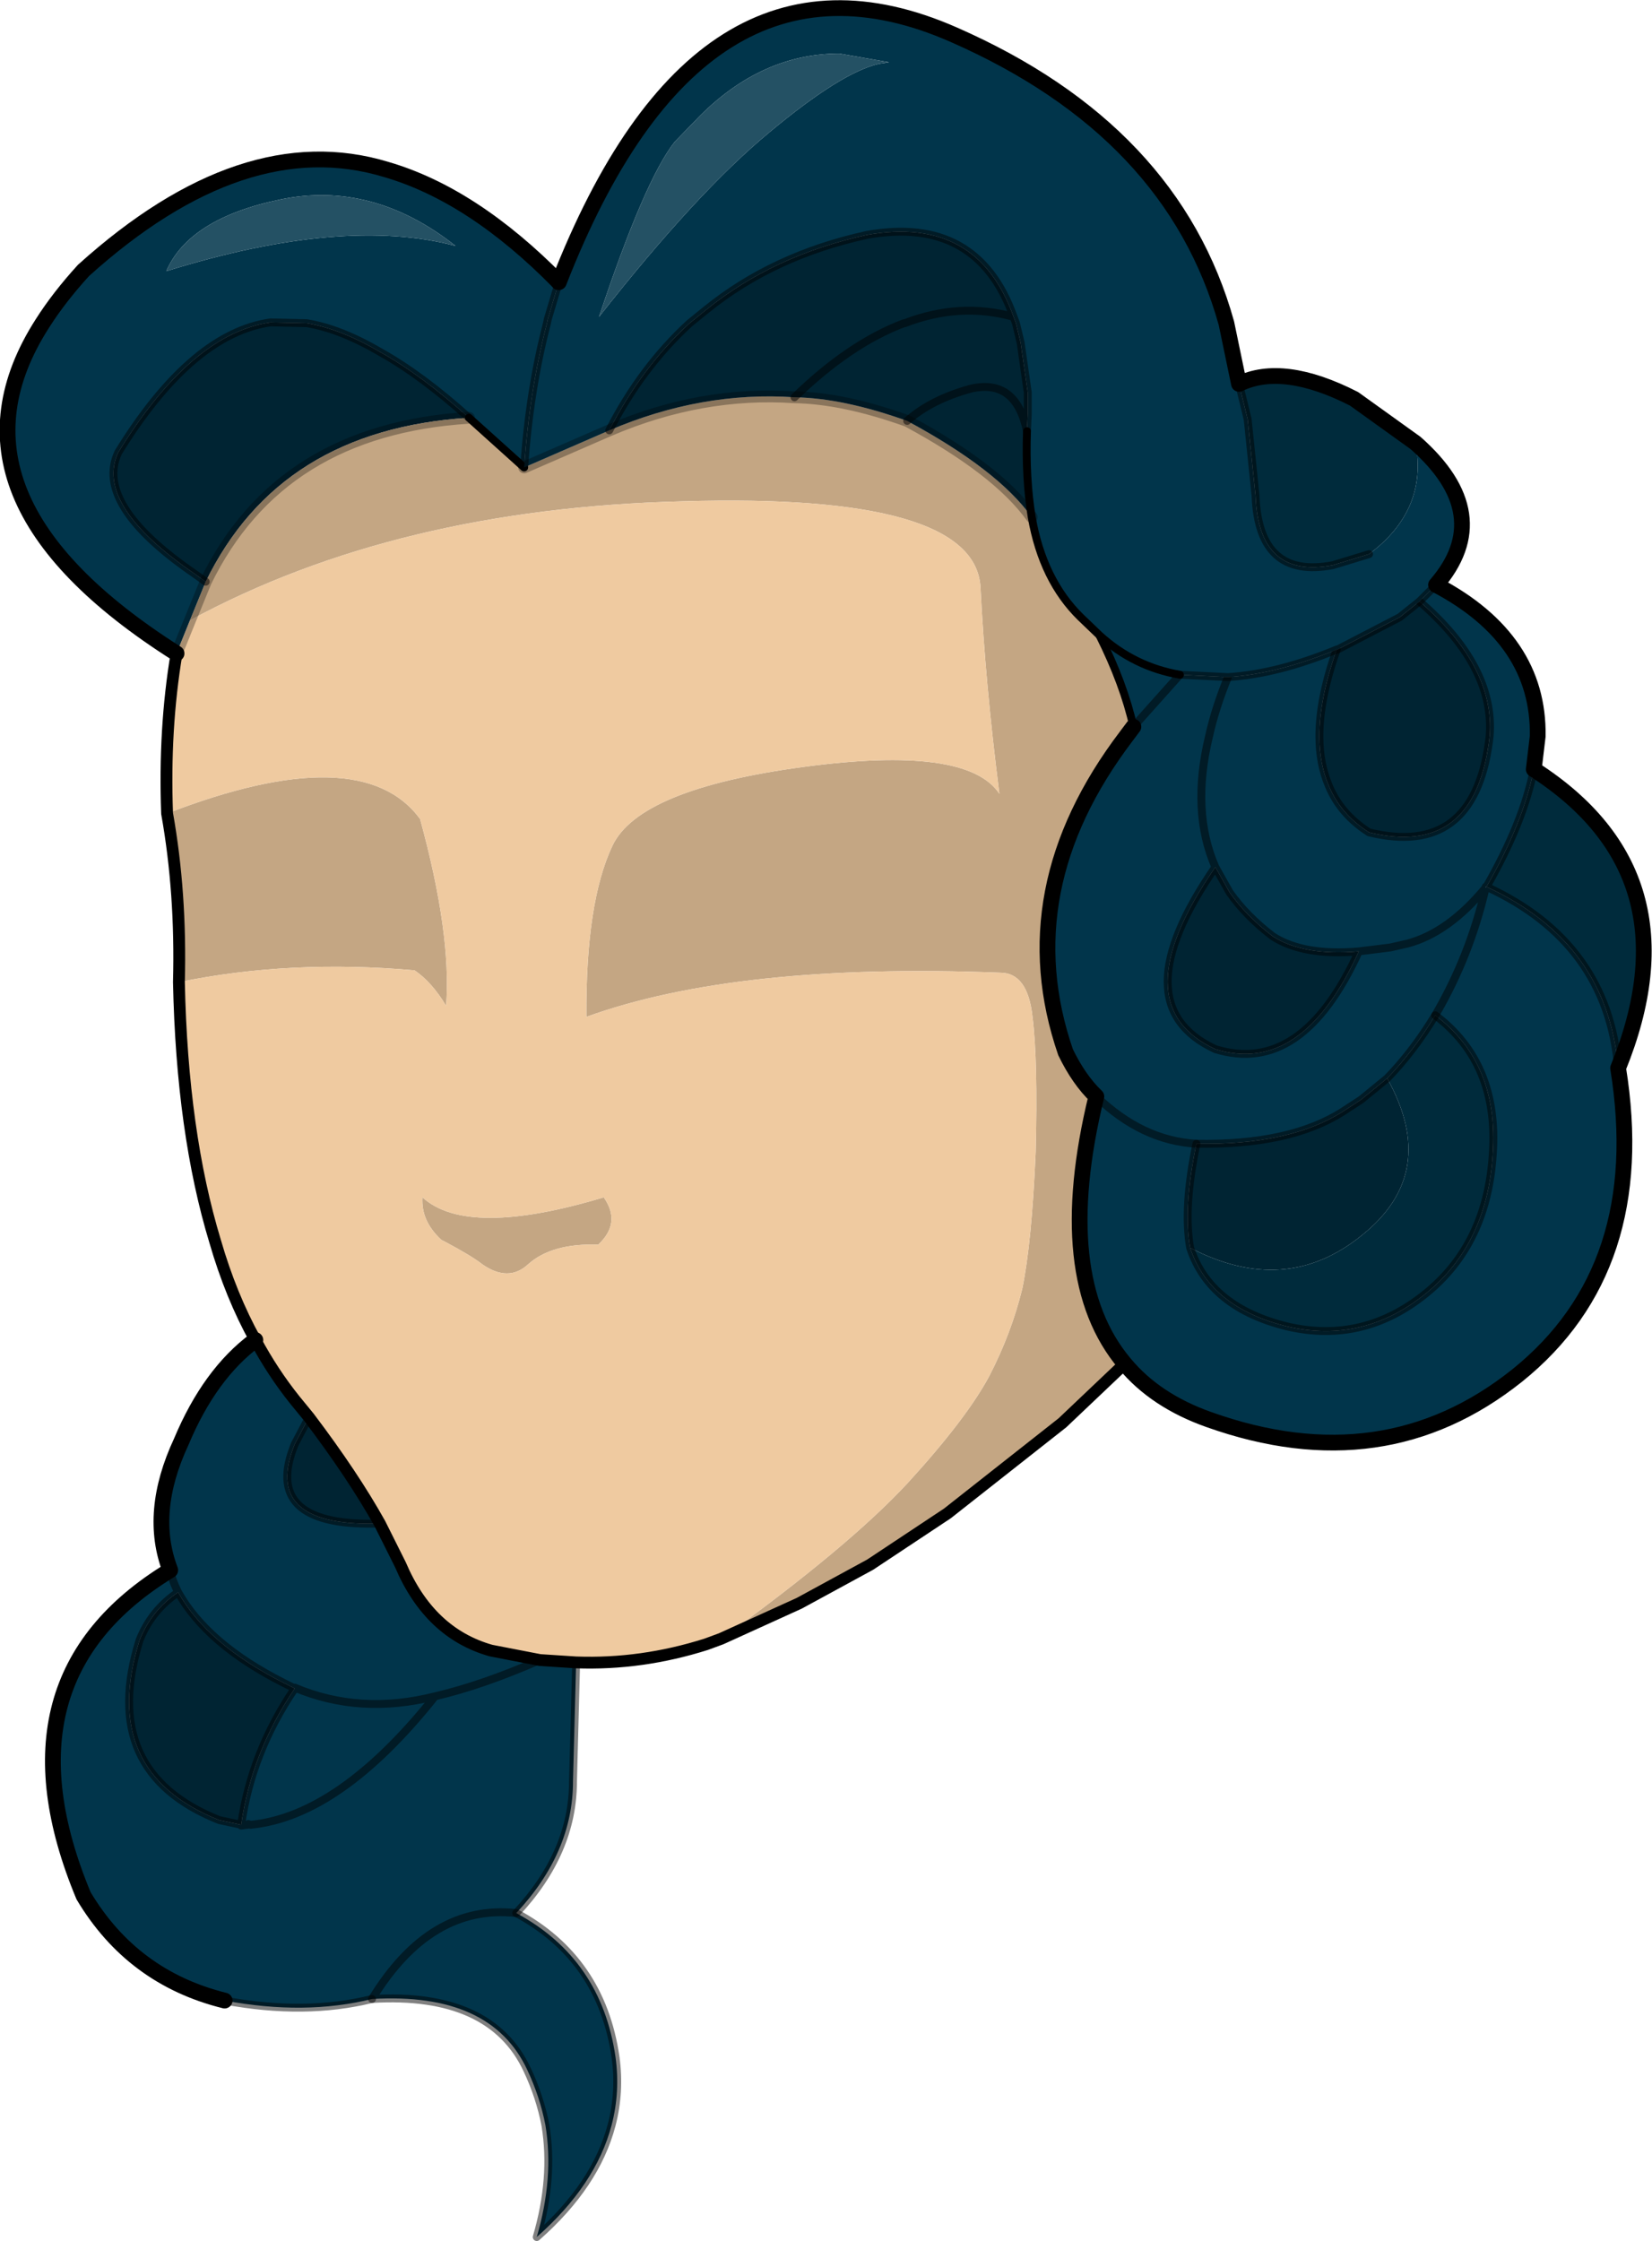<?xml version="1.0" encoding="UTF-8" standalone="no"?>
<svg xmlns:xlink="http://www.w3.org/1999/xlink" height="142.15px" width="104.8px" xmlns="http://www.w3.org/2000/svg">
  <g transform="matrix(1.0, 0.0, 0.0, 1.0, 0.45, 0.5)">
    <path d="M84.35 40.7 Q83.25 43.8 83.25 46.2 83.25 47.95 83.85 49.35 84.6 51.15 86.4 52.3 93.0 53.9 94.0 46.6 L94.05 46.2 Q94.4 41.8 89.6 37.65 L90.65 36.6 Q97.2 40.05 97.1 46.2 L96.85 48.3 Q96.2 51.65 93.85 55.75 L93.8 55.75 93.8 55.8 93.85 55.75 Q101.55 59.3 102.2 67.25 104.25 79.95 95.8 86.75 87.35 93.5 76.25 89.55 72.85 88.35 70.9 86.0 66.3 80.55 69.1 69.05 68.0 68.0 67.15 66.25 63.6 55.95 71.0 46.2 L71.45 45.6 74.4 42.3 71.45 45.6 Q70.85 42.9 69.3 39.8 71.5 41.8 74.4 42.3 L77.45 42.45 Q80.6 42.25 84.35 40.7 M76.65 54.5 Q75.1 50.95 76.25 46.2 76.65 44.4 77.45 42.45 76.65 44.4 76.25 46.2 75.1 50.95 76.65 54.5 70.6 63.25 76.65 66.05 82.15 67.75 85.75 59.85 82.25 60.15 80.3 58.9 78.6 57.6 77.55 56.1 L76.65 54.5 M93.8 55.8 Q91.45 58.65 88.85 59.35 L87.75 59.6 85.75 59.85 87.75 59.6 88.85 59.35 Q91.45 58.65 93.8 55.8 92.8 60.15 90.6 63.9 92.8 60.15 93.8 55.8 M90.6 63.9 Q89.2 66.2 87.55 67.9 L85.9 69.25 84.75 70.0 Q81.4 72.15 75.45 72.05 72.0 71.85 69.1 69.05 72.0 71.85 75.45 72.05 74.6 76.1 75.05 78.65 76.3 82.45 81.25 83.65 86.05 84.75 90.0 81.55 93.9 78.4 94.25 72.7 94.65 66.95 90.6 63.9 M36.1 104.95 L35.9 112.5 Q35.9 117.0 32.3 120.85 37.7 123.75 38.6 130.0 38.9 132.2 38.35 134.3 37.35 138.1 33.6 141.4 34.7 137.65 34.15 134.3 33.8 132.5 33.0 130.8 30.7 125.85 23.15 126.3 18.9 127.35 13.8 126.4 7.95 124.95 4.85 119.75 -0.9 105.95 10.35 99.1 8.95 95.45 11.05 90.95 12.85 86.65 15.75 84.5 16.85 86.55 18.25 88.3 L19.15 89.4 18.25 91.1 Q16.15 96.25 23.3 96.15 L23.65 96.15 24.95 98.75 Q26.8 103.1 30.7 104.2 L33.8 104.8 Q30.15 106.4 27.15 107.1 22.4 108.3 18.25 106.55 L18.25 106.6 18.25 106.55 Q22.4 108.3 27.15 107.1 30.15 106.4 33.8 104.8 L36.1 104.95 M10.75 40.95 Q-4.85 31.05 2.25 20.0 3.3 18.35 4.85 16.65 15.0 7.5 24.05 10.25 29.55 11.85 35.0 17.4 L34.3 19.75 34.25 20.0 Q33.15 24.2 32.8 29.15 L29.3 26.0 Q26.3 23.3 23.7 21.85 21.15 20.35 19.0 20.0 L16.7 19.95 16.4 20.0 Q11.55 20.9 7.05 28.2 5.5 31.5 11.9 35.9 L12.6 36.4 11.6 38.85 10.75 40.95 M17.35 12.15 Q11.55 13.35 10.1 16.7 21.35 13.2 28.45 15.1 23.2 10.95 17.35 12.15 M10.85 100.5 Q10.45 99.7 10.35 99.1 10.45 99.7 10.85 100.5 9.15 101.65 8.4 103.55 5.8 111.9 13.45 114.95 L14.85 115.25 15.2 115.25 15.25 115.25 15.3 115.2 15.45 115.25 Q21.1 114.7 27.15 107.1 21.1 114.7 15.45 115.25 L15.3 115.2 15.25 115.25 15.2 115.25 14.85 115.25 14.85 115.3 15.2 115.25 14.85 115.3 14.85 115.25 Q15.5 110.65 18.25 106.6 L17.55 106.25 Q12.7 103.8 10.85 100.5 M18.25 106.55 L18.3 106.65 18.25 106.6 18.3 106.65 18.25 106.55 M23.15 126.3 Q26.85 120.25 32.3 120.85 26.85 120.25 23.15 126.3" fill="#01354b" fill-rule="evenodd" stroke="none"/>
    <path d="M89.6 37.65 Q94.4 41.8 94.05 46.2 L94.0 46.6 Q93.0 53.9 86.4 52.3 84.6 51.15 83.85 49.35 83.25 47.95 83.25 46.2 83.25 43.8 84.35 40.7 L84.4 40.7 88.35 38.65 89.6 37.65 M76.65 54.5 L77.55 56.1 Q78.6 57.6 80.3 58.9 82.25 60.15 85.75 59.85 82.15 67.75 76.65 66.05 70.6 63.25 76.65 54.5 M75.45 72.05 Q81.4 72.15 84.75 70.0 L85.9 69.25 87.55 67.9 Q90.9 73.9 85.95 77.85 81.1 81.8 75.05 78.65 74.6 76.1 75.45 72.05 M12.6 36.4 L11.9 35.9 Q5.5 31.5 7.05 28.2 11.55 20.9 16.4 20.0 L16.7 19.95 19.0 20.0 Q21.15 20.35 23.7 21.85 26.3 23.3 29.3 26.0 17.3 26.75 12.6 36.4 M23.65 96.15 L23.3 96.15 Q16.15 96.25 18.25 91.1 L19.15 89.4 Q21.95 93.1 23.65 96.15 M10.85 100.5 Q12.7 103.8 17.55 106.25 L18.25 106.6 Q15.5 110.65 14.85 115.25 L13.45 114.95 Q5.8 111.9 8.4 103.55 9.15 101.65 10.85 100.5" fill="#002433" fill-rule="evenodd" stroke="none"/>
    <path d="M70.9 86.0 L66.95 89.75 59.65 95.5 54.75 98.75 50.25 101.2 45.3 103.45 Q53.4 97.6 57.15 93.55 60.85 89.5 62.3 86.8 63.7 84.1 64.4 81.25 65.0 78.35 65.25 72.6 65.4 66.8 65.05 64.0 64.75 61.2 63.0 61.2 46.3 60.55 36.75 64.0 36.7 56.75 38.4 53.15 40.1 49.55 50.5 48.15 60.9 46.75 62.95 49.85 62.05 42.8 61.75 36.75 61.4 30.75 42.85 31.3 24.7 31.75 11.6 38.85 L12.6 36.4 Q17.3 26.75 29.3 26.0 L32.8 29.15 38.2 26.8 Q44.05 24.3 49.95 24.7 53.05 24.75 57.1 26.2 62.85 29.3 65.0 32.3 65.7 36.3 68.1 38.65 L69.3 39.8 Q70.85 42.9 71.45 45.6 L71.0 46.2 Q63.6 55.95 67.15 66.25 68.0 68.0 69.1 69.05 66.3 80.55 70.9 86.0 M10.9 61.8 Q11.05 56.15 10.15 51.1 22.45 46.35 26.2 51.45 28.2 58.75 27.85 63.3 26.95 61.8 25.85 61.05 17.95 60.35 10.9 61.8 M37.5 78.45 Q34.55 78.35 33.05 79.7 31.8 80.85 30.15 79.7 29.45 79.15 27.75 78.25 L27.55 78.15 Q26.25 76.95 26.35 75.45 29.2 78.05 37.85 75.45 38.9 76.95 37.7 78.25 L37.5 78.45" fill="#c4a683" fill-rule="evenodd" stroke="none"/>
    <path d="M45.3 103.45 L44.35 103.8 Q40.25 105.1 36.1 104.95 L33.8 104.8 30.7 104.2 Q26.8 103.1 24.95 98.75 L23.65 96.15 Q21.95 93.1 19.15 89.4 L18.25 88.3 Q16.85 86.55 15.75 84.5 14.2 81.7 13.2 78.25 11.1 71.35 10.9 61.8 17.95 60.35 25.85 61.05 26.95 61.8 27.85 63.3 28.2 58.75 26.2 51.45 22.45 46.35 10.15 51.1 9.95 45.75 10.75 40.95 L11.6 38.85 Q24.7 31.75 42.85 31.3 61.4 30.75 61.75 36.75 62.05 42.8 62.95 49.85 60.9 46.75 50.5 48.15 40.1 49.55 38.4 53.15 36.7 56.75 36.75 64.0 46.3 60.55 63.0 61.2 64.75 61.2 65.05 64.0 65.4 66.8 65.25 72.6 65.0 78.35 64.4 81.25 63.7 84.1 62.3 86.8 60.85 89.5 57.15 93.55 53.4 97.6 45.3 103.45 M37.5 78.45 L37.7 78.25 Q38.9 76.95 37.85 75.45 29.2 78.05 26.35 75.45 26.25 76.95 27.55 78.15 L27.75 78.25 Q29.45 79.15 30.15 79.7 31.8 80.85 33.05 79.7 34.55 78.35 37.5 78.45" fill="#efcaa0" fill-rule="evenodd" stroke="none"/>
    <path d="M17.35 12.15 Q23.2 10.95 28.45 15.1 21.35 13.2 10.1 16.7 11.55 13.35 17.35 12.15" fill="#245164" fill-rule="evenodd" stroke="none"/>
    <path d="M93.85 55.75 Q96.2 51.65 96.85 48.3 107.2 54.95 102.2 67.25 101.55 59.3 93.85 55.75 M87.55 67.9 Q89.2 66.2 90.6 63.9 94.65 66.95 94.25 72.7 93.9 78.4 90.0 81.55 86.05 84.75 81.25 83.65 76.3 82.45 75.05 78.65 81.1 81.8 85.95 77.85 90.9 73.9 87.55 67.9" fill="#002b3c" fill-rule="evenodd" stroke="none"/>
    <path d="M84.35 40.7 Q83.25 43.8 83.25 46.2 83.25 47.95 83.85 49.35 84.6 51.15 86.4 52.3 93.0 53.9 94.0 46.6 L94.05 46.2 Q94.4 41.8 89.6 37.65 M77.45 42.45 Q76.65 44.4 76.25 46.2 75.1 50.95 76.65 54.5 L77.55 56.1 Q78.6 57.6 80.3 58.9 82.25 60.15 85.75 59.85 L87.75 59.6 88.85 59.35 Q91.45 58.65 93.8 55.8 92.8 60.15 90.6 63.9 89.2 66.2 87.55 67.9 L85.9 69.25 84.75 70.0 Q81.4 72.15 75.45 72.05 72.0 71.85 69.1 69.05 M93.8 55.75 L93.85 55.75 Q96.2 51.65 96.85 48.3 M93.85 55.75 Q101.55 59.3 102.2 67.25 M36.1 104.95 L35.9 112.5 Q35.9 117.0 32.3 120.85 M23.15 126.3 Q18.9 127.35 13.8 126.4 M12.6 36.4 L11.9 35.9 Q5.5 31.5 7.05 28.2 11.55 20.9 16.4 20.0 L16.7 19.95 19.0 20.0 Q21.15 20.35 23.7 21.85 26.3 23.3 29.3 26.0 M23.65 96.15 L23.3 96.15 Q16.15 96.25 18.25 91.1 L19.15 89.4 M85.75 59.85 Q82.15 67.75 76.65 66.05 70.6 63.25 76.65 54.5 M18.25 106.6 L18.25 106.55 Q22.4 108.3 27.15 107.1 30.15 106.4 33.8 104.8 M10.35 99.1 Q10.45 99.7 10.85 100.5 12.7 103.8 17.55 106.25 L18.25 106.6 18.3 106.65 18.25 106.55 M14.85 115.25 L15.2 115.25 15.25 115.25 15.3 115.2 15.45 115.25 Q21.1 114.7 27.15 107.1 M14.85 115.25 L13.45 114.95 Q5.8 111.9 8.4 103.55 9.15 101.65 10.85 100.5 M14.85 115.25 L14.85 115.3 15.2 115.25 M18.25 106.6 Q15.5 110.65 14.85 115.25" fill="none" stroke="#000000" stroke-linecap="round" stroke-linejoin="round" stroke-opacity="0.498" stroke-width="0.5"/>
    <path d="M96.85 48.3 L97.1 46.2 Q97.2 40.05 90.65 36.6 M102.2 67.25 Q107.2 54.95 96.85 48.3 M102.2 67.25 Q104.25 79.95 95.8 86.75 87.35 93.5 76.25 89.55 72.85 88.35 70.9 86.0 66.3 80.55 69.1 69.05 68.0 68.0 67.15 66.25 63.6 55.95 71.0 46.2 L71.45 45.6 M13.8 126.4 Q7.95 124.95 4.85 119.75 -0.9 105.95 10.35 99.1 8.95 95.45 11.05 90.95 12.85 86.65 15.75 84.5 M10.75 40.95 Q-4.85 31.05 2.25 20.0 3.3 18.35 4.85 16.65 15.0 7.5 24.05 10.25 29.55 11.85 35.0 17.4" fill="none" stroke="#000000" stroke-linecap="round" stroke-linejoin="round" stroke-width="1.0"/>
    <path d="M75.05 78.65 Q76.3 82.45 81.25 83.65 86.05 84.75 90.0 81.55 93.9 78.4 94.25 72.7 94.65 66.95 90.6 63.9 M32.3 120.85 Q37.7 123.75 38.6 130.0 38.9 132.2 38.35 134.3 37.35 138.1 33.6 141.4 34.7 137.65 34.15 134.3 33.8 132.5 33.0 130.8 30.7 125.85 23.15 126.3 26.85 120.25 32.3 120.85 M75.45 72.05 Q74.6 76.1 75.05 78.65 M74.4 42.3 L71.45 45.6" fill="none" stroke="#000000" stroke-linecap="round" stroke-linejoin="round" stroke-opacity="0.498" stroke-width="0.5"/>
    <path d="M71.45 45.6 Q70.85 42.9 69.3 39.8 M29.3 26.0 L32.8 29.15" fill="none" stroke="#000000" stroke-linecap="round" stroke-linejoin="round" stroke-width="0.5"/>
    <path d="M70.9 86.0 L66.95 89.75 59.65 95.5 54.75 98.75 50.25 101.2 45.3 103.45 44.35 103.8 Q40.25 105.1 36.1 104.95 L33.8 104.8 30.7 104.2 Q26.8 103.1 24.95 98.75 L23.65 96.15 Q21.95 93.1 19.15 89.4 L18.25 88.3 Q16.85 86.55 15.75 84.5 14.2 81.7 13.2 78.25 11.1 71.35 10.9 61.8 11.05 56.15 10.15 51.1 9.95 45.75 10.75 40.95" fill="none" stroke="#000000" stroke-linecap="round" stroke-linejoin="round" stroke-width="0.75"/>
    <path d="M12.6 36.4 L11.6 38.85 10.75 40.95 M29.3 26.0 Q17.3 26.75 12.6 36.4" fill="none" stroke="#000000" stroke-linecap="round" stroke-linejoin="round" stroke-opacity="0.298" stroke-width="0.75"/>
    <path d="M78.15 23.85 Q80.95 22.5 85.45 24.8 L89.35 27.6 Q90.15 31.85 86.4 34.65 L84.1 35.35 Q79.4 36.25 79.2 30.95 L78.7 26.1 78.15 23.85" fill="#002b3c" fill-rule="evenodd" stroke="none"/>
    <path d="M89.35 27.6 Q94.5 32.15 90.65 36.6 L89.6 37.65 88.35 38.65 84.4 40.7 84.35 40.7 Q80.6 42.25 77.45 42.45 L74.4 42.3 Q71.5 41.8 69.3 39.8 L68.1 38.65 Q65.7 36.3 65.0 32.3 64.6 29.85 64.7 26.85 L64.75 25.75 64.75 24.4 64.3 21.25 64.0 20.0 63.85 19.6 Q61.55 13.15 54.55 14.4 48.6 15.7 44.35 19.15 L43.3 20.0 Q40.25 22.8 38.2 26.8 L32.8 29.15 Q33.15 24.2 34.25 20.0 L34.3 19.75 35.0 17.4 Q43.9 -5.4 60.05 1.7 73.95 7.8 77.35 20.0 L78.15 23.85 78.7 26.1 79.2 30.95 Q79.4 36.25 84.1 35.35 L86.4 34.65 Q90.15 31.85 89.35 27.6 M55.95 3.45 L52.8 2.9 Q47.9 2.9 43.95 6.85 L42.35 8.5 Q40.45 10.9 37.55 19.6 43.75 11.7 48.35 7.9 52.9 4.1 55.3 3.55 L55.95 3.45" fill="#01354b" fill-rule="evenodd" stroke="none"/>
    <path d="M65.0 32.3 Q62.85 29.3 57.1 26.2 53.05 24.75 49.95 24.7 44.05 24.3 38.2 26.8 40.25 22.8 43.3 20.0 L44.35 19.15 Q48.6 15.7 54.55 14.4 61.55 13.15 63.85 19.6 L64.0 20.0 64.3 21.25 64.75 24.4 64.75 25.75 64.7 26.85 Q64.6 29.85 65.0 32.3 M57.1 26.2 Q58.6 24.85 61.15 24.15 64.0 23.5 64.7 26.85 64.0 23.5 61.15 24.15 58.6 24.85 57.1 26.2 M49.95 24.7 Q53.45 21.3 56.9 20.0 L56.95 20.0 Q60.45 18.65 63.85 19.6 60.45 18.65 56.95 20.0 L56.9 20.0 Q53.45 21.3 49.95 24.7" fill="#002433" fill-rule="evenodd" stroke="none"/>
    <path d="M55.95 3.45 L55.3 3.55 Q52.9 4.1 48.35 7.9 43.75 11.7 37.55 19.6 40.45 10.9 42.35 8.5 L43.95 6.85 Q47.9 2.9 52.8 2.9 L55.95 3.45" fill="#245164" fill-rule="evenodd" stroke="none"/>
    <path d="M90.65 36.6 L89.6 37.65 88.35 38.65 84.4 40.7 84.35 40.7 Q80.6 42.25 77.45 42.45 L74.4 42.3 M32.8 29.15 Q33.15 24.2 34.25 20.0 L34.3 19.75 35.0 17.4 M78.15 23.85 L78.7 26.1 79.2 30.95 Q79.4 36.25 84.1 35.35 L86.4 34.65 M38.2 26.8 Q40.25 22.8 43.3 20.0 L44.35 19.15 Q48.6 15.7 54.55 14.4 61.55 13.15 63.85 19.6 L64.0 20.0 64.3 21.25 64.75 24.4 64.75 25.75 64.7 26.85 Q64.0 23.5 61.15 24.15 58.6 24.85 57.1 26.2 M63.85 19.6 Q60.45 18.65 56.95 20.0 L56.9 20.0 Q53.45 21.3 49.95 24.7" fill="none" stroke="#000000" stroke-linecap="round" stroke-linejoin="round" stroke-opacity="0.498" stroke-width="0.5"/>
    <path d="M78.15 23.85 Q80.95 22.5 85.45 24.8 L89.35 27.6 Q94.5 32.15 90.65 36.6 M35.0 17.4 Q43.9 -5.4 60.05 1.7 73.95 7.8 77.35 20.0 L78.15 23.85" fill="none" stroke="#000000" stroke-linecap="round" stroke-linejoin="round" stroke-width="1.0"/>
    <path d="M74.4 42.3 Q71.5 41.8 69.3 39.8 L68.1 38.65 Q65.7 36.3 65.0 32.3 64.6 29.85 64.7 26.85" fill="none" stroke="#000000" stroke-linecap="round" stroke-linejoin="round" stroke-width="0.5"/>
    <path d="M65.0 32.3 Q62.85 29.3 57.1 26.2 53.05 24.75 49.95 24.7 44.05 24.3 38.2 26.8 L32.8 29.15" fill="none" stroke="#000000" stroke-linecap="round" stroke-linejoin="round" stroke-opacity="0.298" stroke-width="0.75"/>
  </g>
</svg>
